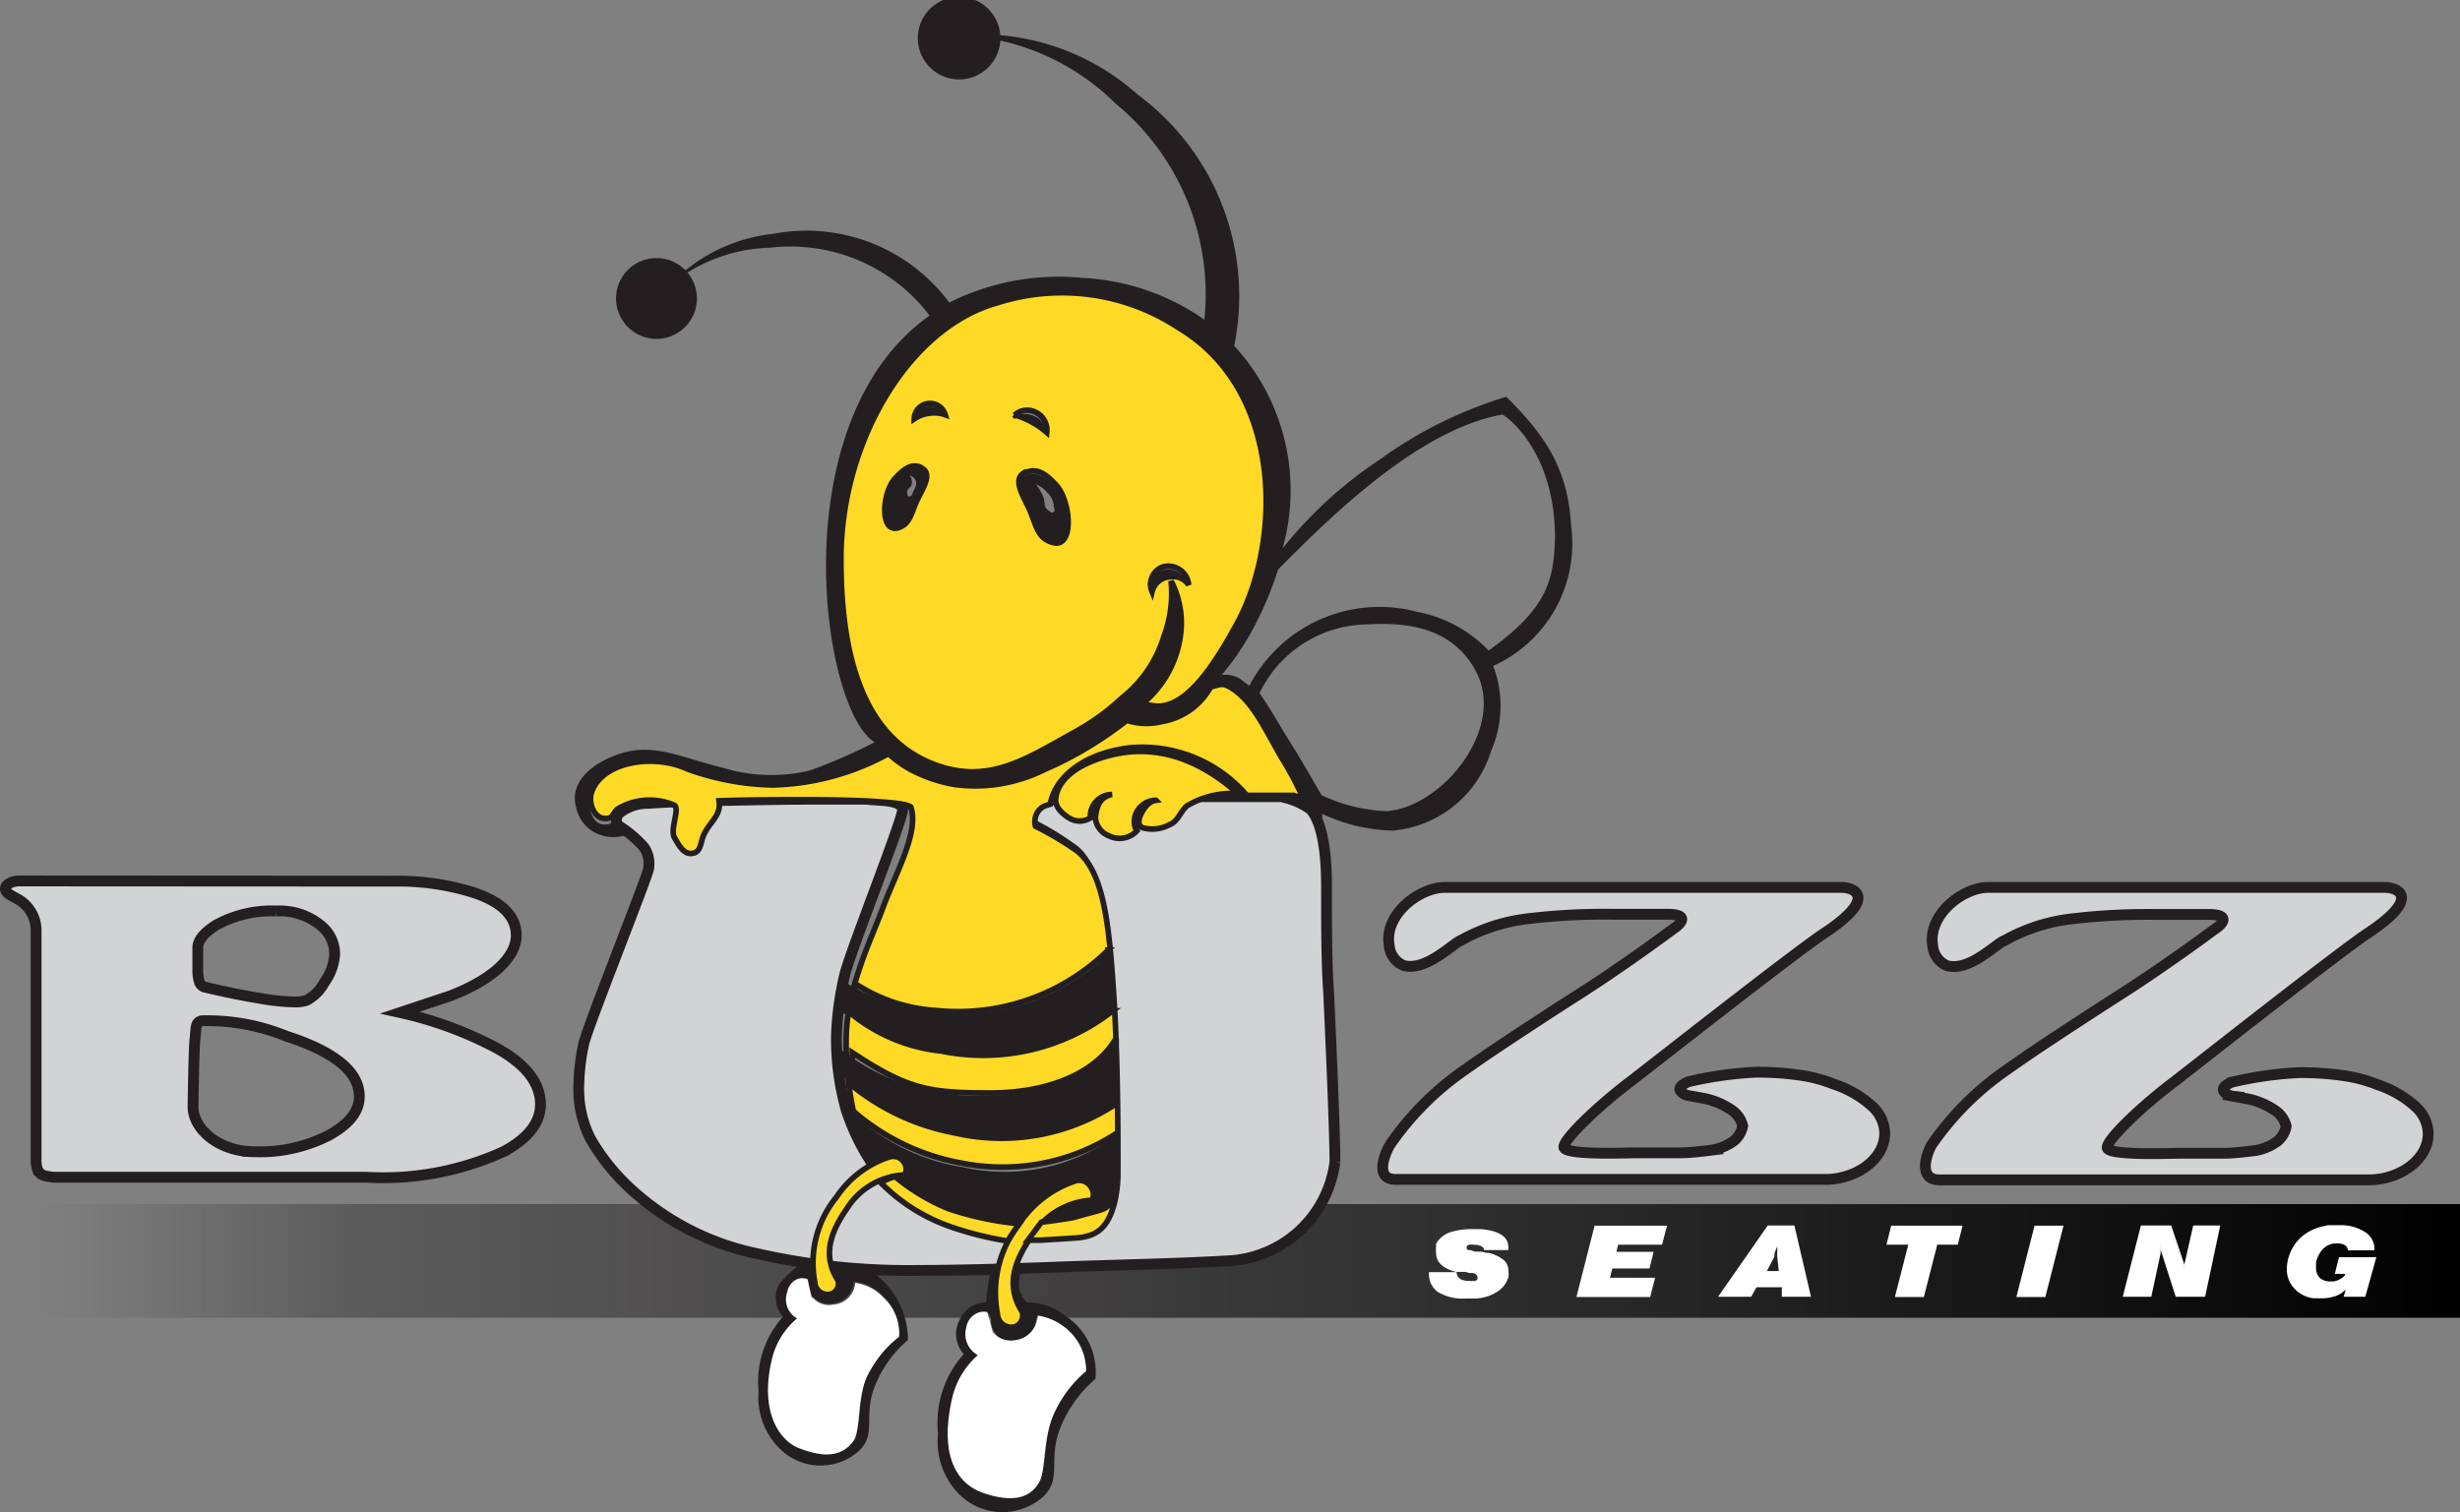 <?xml version="1.0" encoding="UTF-8"?> <svg xmlns="http://www.w3.org/2000/svg" xmlns:xlink="http://www.w3.org/1999/xlink" viewBox="0 0 113.79 69.96"><rect x="0" y="0" width="113.79" height="69.96" fill="#808080" stroke="none"/><defs><style>.cls-1{fill:url(#linear-gradient);}.cls-2,.cls-5,.cls-8{fill:none;}.cls-3,.cls-6{fill:#231f20;}.cls-4{fill:#d1d3d4;}.cls-10,.cls-4,.cls-6,.cls-7{fill-rule:evenodd;}.cls-5,.cls-8{stroke:#231f20;}.cls-5{stroke-width:0.5px;}.cls-7,.cls-9{fill:#fed925;}.cls-8{stroke-miterlimit:3.86;stroke-width:0.26px;}.cls-10{fill:#fff;}</style><linearGradient id="linear-gradient" x1="1.85" y1="58.33" x2="113.79" y2="58.33" gradientUnits="userSpaceOnUse"><stop offset="0" stop-color="#231f20" stop-opacity="0"></stop><stop offset="0.13" stop-color="#171415" stop-opacity="0.34"></stop><stop offset="1"></stop></linearGradient></defs><g id="Layer_2" data-name="Layer 2"><g id="Layer_1-2" data-name="Layer 1"><rect class="cls-1" x="1.85" y="55.71" width="111.94" height="5.26"></rect><rect class="cls-2" x="1.33" y="55.9" width="111.84" height="5.12"></rect><rect class="cls-2" x="1.61" y="56.2" width="111.24" height="4.49"></rect><path class="cls-3" d="M42.07,22a.48.48,0,0,1,.11.36c0,.19-.24.23-.22.44s.08.17.16.15.08-.1.11-.18.23-.35.12-.55a.4.4,0,0,0-.28-.22m.55-.3c.58.28,0,1-.23,1.62s-.3,1-.83,1.17c-.85.25-.74-1.62-.14-2.28.34-.37.74-.74,1.2-.51m5.29.69a2.77,2.77,0,0,1,.35.6c.09.22,0,.44.19.59s.19.17.29.1,0-.17,0-.28a.94.94,0,0,0-.32-.63,1.3,1.3,0,0,0-.54-.38M47.44,22c.53-.26,1,.16,1.4.6.7.76.83,3-.16,2.65-.62-.19-.72-.76-1-1.36s-.94-1.56-.27-1.89m-.51-2.66a.85.85,0,0,1,.83-.13.94.94,0,0,1,.68.95,3.44,3.44,0,0,0-.86-.56,3.27,3.27,0,0,0-.65-.26m-4.62.19a.73.73,0,0,1,.71-.73.72.72,0,0,1,.72.54,1.47,1.47,0,0,0-.72-.07,1.53,1.53,0,0,0-.71.26m11,8a.86.86,0,0,1,.43-1.13.94.94,0,0,1,1.25.81.85.85,0,0,0-.87-.37.88.88,0,0,0-.81.69M29.87,40.4a1.33,1.33,0,0,0-.22-1.06,3.85,3.85,0,0,0-.76-.69,1.74,1.74,0,0,1-1.06,0,1.69,1.69,0,0,1-1.18-1.3c-.36-1.25.92-2.16,2.17-2.52,1.5-.43,2.73.23,4.64.7a7.65,7.65,0,0,0,4,.12,25.11,25.11,0,0,0,3-1.31C38,32.88,36.08,19.49,43,14.6a8.09,8.09,0,0,0-7.38-3.14,7.64,7.64,0,0,0-3.82,1.15,1.87,1.87,0,1,1-.09-.1,7.69,7.69,0,0,1,4.05-1.69A8.22,8.22,0,0,1,43.91,14a11.25,11.25,0,0,1,6.18-1.14,10.74,10.74,0,0,1,5.62,1.93,11.43,11.43,0,0,0-4.11-10,10.91,10.91,0,0,0-5.33-2.91V1.9a1.91,1.91,0,1,1,0-.27,10.94,10.94,0,0,1,6.36,2.75A11.59,11.59,0,0,1,57.09,16a9.89,9.89,0,0,1,2.24,9.37,19.65,19.65,0,0,1,4.54-4.14,19.64,19.64,0,0,1,5.8-2.87c1.91,1.86,2.86,3.46,3,5.93a6.21,6.21,0,0,1-3.6,6.52,5.22,5.22,0,0,1-.1,3.94,5.23,5.23,0,0,1-4.54,3.68,8,8,0,0,1-3.28-.78c.33.43-4.31,11.82-8.56,17.94a9,9,0,0,1-5.41,3.35c0,.31-.23.77.32,1.32h.13a2.84,2.84,0,0,1,1.63.61,3.11,3.11,0,0,1,1.41,2.93,5.76,5.76,0,0,0-1.72,2.53c-.42,1.35.15,2.13-.71,2.93a2.84,2.84,0,0,1-3.85-.1,3.47,3.47,0,0,1-1-2.83,4.76,4.76,0,0,1,1.19-3.68,1.38,1.38,0,0,1-.19-1.58,1.35,1.35,0,0,1,1.23-.81A8.23,8.23,0,0,1,45.79,59c-1.12,0-4.72,0-5.32-.06A3.88,3.88,0,0,1,42,62a5.37,5.37,0,0,0-1.62,2.38c-.4,1.27.15,2-.67,2.77a2.67,2.67,0,0,1-3.62-.1,3.32,3.32,0,0,1-1-2.67,4.49,4.49,0,0,1,1.13-3.46,1.29,1.29,0,0,1-.18-1.49,4.08,4.08,0,0,1,.84-.82M56.07,16.43a4.35,4.35,0,0,1-.44-.43,9.44,9.44,0,0,0-1.12-.81A9.82,9.82,0,0,0,46.17,14a7,7,0,0,0-1.91.87s-.56.39-.56.39a13.52,13.52,0,0,0-4.8,10.39c0,4.11.74,8.28,4.12,9.69,2.58,1.08,4.34-.11,6.66-1.4a11,11,0,0,0,2.23-1.61,5.73,5.73,0,0,0,1.93-2.84A5.68,5.68,0,0,0,54.17,27a4.21,4.21,0,0,1,.39,2.77,4.86,4.86,0,0,1-1.73,2.91l.55.09c1.52.2,2.91-2.09,3.91-4,1.76-3.36,2-9-1.22-12.33M50.52,55.62a.61.61,0,0,0-.05-.6.63.63,0,0,0-.7-.3,5,5,0,0,0-2.63,2,5.12,5.12,0,0,0-1,4.18.62.62,0,0,0,.86.55.55.55,0,0,0,.28-.65c-.8-1.25-.35-2.39.45-3.53a3.48,3.48,0,0,1,2.83-1.64m-13,4.4,0-.09a.8.8,0,0,1-.14-.5l0-.08-.05-.19a.55.55,0,0,0-.47.05.69.69,0,0,0-.31.54,1,1,0,0,0,.57,1.11,3.53,3.53,0,0,0-1.27,1.93,4.22,4.22,0,0,0,.42,3.41,1.67,1.67,0,0,0,.93.58c.89.3,1.88.41,2.35-.51.24-.47.1-1.92.65-3a5,5,0,0,1,1.29-1.65,2.12,2.12,0,0,0-.76-1.73,2.06,2.06,0,0,0-1.28-.61,1.07,1.07,0,0,1-.9,1,1,1,0,0,1-1-.32m4.36-5.63a.62.62,0,0,0-.71-.84,4.73,4.73,0,0,0-2.48,1.87,4.82,4.82,0,0,0-1,3.94.59.59,0,0,0,.81.52.53.53,0,0,0,.26-.62c-.75-1.18-.32-2.25.43-3.32a3.28,3.28,0,0,1,2.67-1.55m4.39,3,.31-.5a23.06,23.06,0,0,1-2.25-.66,8.26,8.26,0,0,1-2.69-1.41,3.21,3.21,0,0,0-.74.18,7.42,7.42,0,0,0,3,1.81,12.3,12.3,0,0,0,2.41.58m.49,4.68a.78.78,0,0,1-.38,0,1,1,0,0,1-.4-.28,1,1,0,0,1-.23-.54c0-.14,0-.28-.07-.42a.56.56,0,0,0-.49.07c-.23.12-.28.32-.33.57a1,1,0,0,0,.6,1.18,3.66,3.66,0,0,0-1.34,2,4.42,4.42,0,0,0,.45,3.62,1.79,1.79,0,0,0,1,.62c.94.32,2,.43,2.49-.55.26-.5.12-2,.7-3.15a5.34,5.34,0,0,1,1.37-1.76,2.26,2.26,0,0,0-.81-1.83A2.21,2.21,0,0,0,47.94,61,1.13,1.13,0,0,1,47,62.05l-.23,0m7.33-23.82c.41-.2.47-.56.85-.82a2.61,2.61,0,0,1,1.88-.56,5.66,5.66,0,0,0-6.25-1.14c-.76.32-1.47.57-1.55,1.42a.83.83,0,0,0,.45.83.92.92,0,0,0,1,0,1.06,1.06,0,0,1,0-.15,1,1,0,0,1,1-.93.83.83,0,0,0-.66.55,1.66,1.66,0,0,0-.11.58,1,1,0,0,0,.64.79,1.09,1.09,0,0,0,1.28-.24.76.76,0,0,1-.12-.46,1,1,0,0,1,1-1c-.36.05-.52.3-.69.62s-.2.59.11.66a1.66,1.66,0,0,0,1.19-.15m2.39-7a1.31,1.31,0,0,1,.87.19c.29.23,0,0,.41.31a6.79,6.79,0,0,1,7.77-3.42,6.18,6.18,0,0,1,3.3,1.79c2.79-2,3-3.32,3.07-5.2,0-4.17-2.39-5.72-2.43-5.72-3.85.68-7.93,4.69-10.38,7.17a16,16,0,0,1-1.3,3,12.16,12.16,0,0,1-1.31,1.88m1.76.85c.68,1,1,1.64,1.69,2.71.47.79.72,1.23,1.17,2a7.68,7.68,0,0,0,3,.74c2.58-.17,5.55-3.83,4.14-6.47-1-1.88-2.9-2.3-5-2.17a5.6,5.6,0,0,0-5,3.16M30.88,37.26a.84.84,0,0,1,.27.11c.3.19-.23,1,.05,1.51l.1.18c.19.32.4.61.75.54s.34-.56.54-.93c.29-.56.78-.84.67-1.46,1.58-.06,3-.08,4.14-.08h2.77a6.76,6.76,0,0,1,1,.21l.16.06.42-.14-.12.46,0,.12a6,6,0,0,1-.69,2.23,13.19,13.19,0,0,0-1,2.35,18.42,18.42,0,0,0-.87,3,15.45,15.45,0,0,0-.27,2.94,12.11,12.11,0,0,0,.47,3.48,9.83,9.83,0,0,0,.86,2,3.75,3.75,0,0,1,.44-.24,8.78,8.78,0,0,1-1.19-2.17A9.53,9.53,0,0,0,44.53,54a8.74,8.74,0,0,0,6.73-1.21c0,.66,0,.94,0,1.65,0,1.88-.44,2.41-2,2.56l-.8.06a5.19,5.19,0,0,0-.43.48h.12l1.61-.1a2.06,2.06,0,0,0,1.06-.35,3,3,0,0,0,.72-1.23,6.1,6.1,0,0,0,.17-1.51v-1q0-4.1-.17-6.81a35.49,35.49,0,0,0-.87-5.68,1.83,1.83,0,0,0-.84-1.37,15.62,15.62,0,0,0-1.93-1.15A.81.81,0,0,1,48,37.6a.73.73,0,0,1,.3-.22l.14-.11a1.72,1.72,0,0,1,.41-1.08,5,5,0,0,1,3.35-1.49,5.54,5.54,0,0,1,2.91.26l.56.22a3.6,3.6,0,0,1,1,.63,3.81,3.81,0,0,1,.95,1.09c1.1,0,2.16,0,2.17,0l.45.16a14.58,14.58,0,0,0-1-1.89c-.82-1.41-1.41-2.79-2.51-3.34-.27-.14-.48,0-.78.05a3.17,3.17,0,0,1-2.28,1.64,3.08,3.08,0,0,1-1.65,0,17.37,17.37,0,0,1-3.84,2.29,7.4,7.4,0,0,1-4.14.7,7.53,7.53,0,0,1-2.1-.76,5.29,5.29,0,0,1-.94-.69,11.68,11.68,0,0,1-5.33,1.45,12.07,12.07,0,0,1-3.86-.69l-.09,0c-1.62-.76-4-.35-4.46,1.08a.66.66,0,0,0,0,.25c0,.43.22,1,.68,1s.31-.18.55-.43a2.93,2.93,0,0,1,2.35-.31"></path><path class="cls-4" d="M16.62,50.73c0-1.13-1.12-2.06-3.38-2.79a9.67,9.67,0,0,0-3.91-.71c-.3.07-.25.3-.31.84s-.09,3.15-.09,3.15c0,1,1.17,2.07,2.85,2.07a7,7,0,0,0,3.45-.77c.93-.51,1.39-1.1,1.39-1.79m-3.84-8.58A5.32,5.32,0,0,0,10,42.8c-.57.36-.85.71-.85,1.05v1a1.76,1.76,0,0,0,.07.57.37.37,0,0,0,.28.26c.94.22,1.77.39,2.46.5a10.56,10.56,0,0,0,1.72.18,1.75,1.75,0,0,0,.49-.07,2,2,0,0,0,.84-.84,2.49,2.49,0,0,0,.47-1.3,1.69,1.69,0,0,0-.64-1.33,3,3,0,0,0-2.06-.64m5.44-1.38a11.69,11.69,0,0,1,3.46.46c1.47.43,2.2,1.12,2.2,2.06s-1,2-3.06,2.79l-2.31.77A17.59,17.59,0,0,1,23,48.51c1.33.74,2,1.61,2,2.59,0,.83-.56,1.56-1.68,2.17a13.44,13.44,0,0,1-6.37,1.2H2.49c-.47-.06-.6-.08-.75-.34a1.36,1.36,0,0,1-.07-.5V43a1.67,1.67,0,0,0-.92-1.44c-.15-.09-.49-.22-.5-.43s.32-.38.67-.37h17.3"></path><path class="cls-5" d="M16.62,50.73c0-1.13-1.12-2.06-3.38-2.79a9.67,9.67,0,0,0-3.91-.71c-.3.07-.25.3-.31.84s-.09,3.15-.09,3.15c0,1,1.17,2.07,2.85,2.07a7,7,0,0,0,3.45-.77C16.16,52,16.62,51.42,16.62,50.73Zm-3.84-8.58A5.32,5.32,0,0,0,10,42.8c-.57.36-.85.71-.85,1.05v1a1.76,1.76,0,0,0,.07.57.37.37,0,0,0,.28.26c.94.22,1.77.39,2.46.5a10.56,10.56,0,0,0,1.72.18,1.75,1.75,0,0,0,.49-.07,2,2,0,0,0,.84-.84,2.49,2.49,0,0,0,.47-1.3,1.69,1.69,0,0,0-.64-1.33A3,3,0,0,0,12.78,42.15Zm5.44-1.38a11.69,11.69,0,0,1,3.46.46c1.47.43,2.2,1.12,2.2,2.06s-1,2-3.06,2.79l-2.31.77A17.59,17.59,0,0,1,23,48.51c1.33.74,2,1.61,2,2.59,0,.83-.56,1.56-1.68,2.17a13.44,13.44,0,0,1-6.37,1.2H2.49c-.47-.06-.6-.08-.75-.34a1.36,1.36,0,0,1-.07-.5V43a1.67,1.67,0,0,0-.92-1.44c-.15-.09-.49-.22-.5-.43s.32-.38.67-.37Z"></path><path class="cls-4" d="M66.8,41.06c.27,0,4.63,0,7.14,0H85.18c.58,0,1.72.45-.8,2.12C83,44.09,76,49.6,75.47,50c-1.5,1.13-3.13,2.68-3.13,3.07s2.86.27,3.37.27l2,0c.44,0,.94-.06,1.5-.13a2.41,2.41,0,0,0,1-.43,1.17,1.17,0,0,0,.4-.69,1.25,1.25,0,0,0-.54-.75,3.5,3.5,0,0,0-1.2-.51l-.71-.13a.65.65,0,0,1-.4-.19c-.14-.16,0-.31.34-.46a17.23,17.23,0,0,1,3.1-.44,13.2,13.2,0,0,1,2,.13,6.63,6.63,0,0,1,1.62.42,5,5,0,0,1,1.75,1,1.74,1.74,0,0,1,.61,1.27c0,1.23-1.35,2.14-2.75,2.14,0,0-19,0-19.87,0s-.64-.91-.28-1.58a13.58,13.58,0,0,1,3.55-3.54q1.4-1,4.94-3.28c2.26-1.42,4.6-3.17,4.6-3.17s.41-.25.42-.46-.4-.23-.56-.24H74.53a29.58,29.58,0,0,0-3.79.2,8.24,8.24,0,0,0-3.14,1c-.39.13-1.62,1.46-2.68,1.17a1.1,1.1,0,0,1-.66-.92c-.24-1.4,1.36-2.66,2.54-2.68"></path><path class="cls-5" d="M66.8,41.06c.27,0,4.63,0,7.14,0H85.18c.58,0,1.72.45-.8,2.12C83,44.09,76,49.6,75.47,50c-1.5,1.13-3.13,2.68-3.13,3.07s2.86.27,3.37.27l2,0c.44,0,.94-.06,1.5-.13a2.41,2.41,0,0,0,1-.43,1.17,1.17,0,0,0,.4-.69,1.25,1.25,0,0,0-.54-.75,3.5,3.5,0,0,0-1.2-.51l-.71-.13a.65.65,0,0,1-.4-.19c-.14-.16,0-.31.34-.46a17.23,17.23,0,0,1,3.1-.44,13.2,13.2,0,0,1,2,.13,6.63,6.63,0,0,1,1.62.42,5,5,0,0,1,1.75,1,1.74,1.74,0,0,1,.61,1.27c0,1.23-1.35,2.14-2.75,2.14,0,0-19,0-19.87,0s-.64-.91-.28-1.58a13.58,13.58,0,0,1,3.55-3.54q1.4-1,4.94-3.28c2.26-1.42,4.6-3.17,4.6-3.17s.41-.25.42-.46-.4-.23-.56-.24H74.53a29.58,29.58,0,0,0-3.79.2,8.24,8.24,0,0,0-3.14,1c-.39.13-1.62,1.46-2.68,1.17a1.1,1.1,0,0,1-.66-.92C64,42.34,65.62,41.08,66.8,41.06Z"></path><path class="cls-4" d="M91.94,41.06c.27,0,4.63,0,7.14,0h11.24c.58,0,1.72.45-.8,2.12-1.37.91-8.36,6.42-8.91,6.84-1.51,1.13-3.13,2.68-3.14,3.07s2.87.27,3.38.27l2,0c.44,0,.94-.06,1.5-.13a2.41,2.41,0,0,0,1-.43,1.17,1.17,0,0,0,.4-.69,1.25,1.25,0,0,0-.54-.75,3.5,3.5,0,0,0-1.2-.51l-.72-.13a.68.68,0,0,1-.4-.19c-.13-.16,0-.31.35-.46a17.09,17.09,0,0,1,3.1-.44,13.29,13.29,0,0,1,2,.13,6.63,6.63,0,0,1,1.62.42,5,5,0,0,1,1.75,1,1.74,1.74,0,0,1,.61,1.27c0,1.23-1.35,2.14-2.75,2.14,0,0-19,0-19.87,0S89,53.66,89.33,53a13.58,13.58,0,0,1,3.55-3.54q1.4-1,4.94-3.28c2.25-1.42,4.6-3.17,4.6-3.17s.41-.25.41-.46-.39-.23-.55-.24H99.67a29.76,29.76,0,0,0-3.8.2,8.18,8.18,0,0,0-3.13,1c-.4.13-1.63,1.46-2.68,1.17a1.1,1.1,0,0,1-.66-.92c-.24-1.4,1.36-2.66,2.54-2.68"></path><path class="cls-5" d="M91.94,41.06c.27,0,4.63,0,7.14,0h11.24c.58,0,1.72.45-.8,2.12-1.37.91-8.36,6.42-8.91,6.84-1.51,1.13-3.13,2.68-3.14,3.07s2.87.27,3.38.27l2,0c.44,0,.94-.06,1.5-.13a2.41,2.41,0,0,0,1-.43,1.17,1.17,0,0,0,.4-.69,1.25,1.25,0,0,0-.54-.75,3.5,3.5,0,0,0-1.2-.51l-.72-.13a.68.68,0,0,1-.4-.19c-.13-.16,0-.31.35-.46a17.09,17.09,0,0,1,3.1-.44,13.29,13.29,0,0,1,2,.13,6.63,6.63,0,0,1,1.62.42,5,5,0,0,1,1.75,1,1.74,1.74,0,0,1,.61,1.27c0,1.23-1.35,2.14-2.75,2.14,0,0-19,0-19.87,0S89,53.66,89.33,53a13.58,13.58,0,0,1,3.55-3.54q1.4-1,4.94-3.28c2.25-1.42,4.6-3.17,4.6-3.17s.41-.25.41-.46-.39-.23-.55-.24H99.67a29.76,29.76,0,0,0-3.8.2,8.18,8.18,0,0,0-3.13,1c-.4.13-1.63,1.46-2.68,1.17a1.1,1.1,0,0,1-.66-.92C89.16,42.34,90.76,41.08,91.94,41.06Z"></path><path class="cls-6" d="M38.89,49.68a9.12,9.12,0,0,0,4.79,2.73,9.33,9.33,0,0,0,7.92-1.17c0-.7,0-1.09,0-1.8,0-.55,0-.86,0-1.41-1,1.82-3.22,2.65-5.76,2.65a10.24,10.24,0,0,1-7-2.16l.09,1.16"></path><path class="cls-6" d="M51.47,46.77c0-.66-.15-2.23-.21-2.64a9.81,9.81,0,0,1-8,2.7A9.92,9.92,0,0,1,39,45.39a6.46,6.46,0,0,0-.18,1.34,10,10,0,0,0,4.66,2,9.8,9.8,0,0,0,8-1.95"></path><path class="cls-4" d="M59.42,36.9a3.46,3.46,0,0,1,1.21.55c.49.58.73,1.79.73,3.6s0,3.54.1,4.89q.28,6.14.29,7.81a5.24,5.24,0,0,1-5,4.59c-2.43.14-5,.18-7.67.28s-4.89.16-6.6.16A31.67,31.67,0,0,1,35,58a12.31,12.31,0,0,1-5.68-2.86,9.72,9.72,0,0,1-2-2.44,5,5,0,0,1-.55-2.28A10,10,0,0,1,27,48.3c.18-.81,3-7.85,3-8.11a1.33,1.33,0,0,0-.22-1,5.39,5.39,0,0,0-1.19-1,.44.44,0,0,1,.1-.6A2.1,2.1,0,0,1,30,37.17c.65-.05,1.75-.1,3.32-.13s2.94-.06,4.1-.06H40.1c.45.07,1.65,0,1.65.49s-2.51,6.78-2.69,7.69a14,14,0,0,0-.37,2.8,12.09,12.09,0,0,0,.46,3.42,10.26,10.26,0,0,0,1.58,3,7.2,7.2,0,0,0,3,1.87,12.28,12.28,0,0,0,4.19.68l1.58-.09a2.11,2.11,0,0,0,1-.34,3,3,0,0,0,.7-1.21,5.93,5.93,0,0,0,.17-1.49v-1q0-4-.17-6.67a34.12,34.12,0,0,0-.85-5.57,1.8,1.8,0,0,0-.83-1.34,13.17,13.17,0,0,0-1.89-1.13.83.83,0,0,1,.15-.71c.16-.22.58-.36,1.26-.41s1.49-.1,2.43-.11,2.05,0,3.34,0h4.57"></path><path class="cls-5" d="M59.42,36.9a3.46,3.46,0,0,1,1.21.55c.49.58.73,1.79.73,3.6s0,3.54.1,4.89q.28,6.14.29,7.81a5.24,5.24,0,0,1-5,4.59c-2.43.14-5,.18-7.67.28s-4.89.16-6.6.16A31.67,31.67,0,0,1,35,58a12.31,12.31,0,0,1-5.68-2.86,9.72,9.72,0,0,1-2-2.44,5,5,0,0,1-.55-2.28A10,10,0,0,1,27,48.3c.18-.81,3-7.85,3-8.11a1.33,1.33,0,0,0-.22-1,5.39,5.39,0,0,0-1.19-1,.44.44,0,0,1,.1-.6A2.1,2.1,0,0,1,30,37.17c.65-.05,1.75-.1,3.32-.13s2.94-.06,4.1-.06H40.1c.45.07,1.65,0,1.65.49s-2.51,6.78-2.69,7.69a14,14,0,0,0-.37,2.8,12.09,12.09,0,0,0,.46,3.42,10.26,10.26,0,0,0,1.58,3,7.2,7.2,0,0,0,3,1.87,12.28,12.28,0,0,0,4.19.68l1.58-.09a2.11,2.11,0,0,0,1-.34,3,3,0,0,0,.7-1.21,5.93,5.93,0,0,0,.17-1.49v-1q0-4-.17-6.67a34.12,34.12,0,0,0-.85-5.57,1.8,1.8,0,0,0-.83-1.34,13.17,13.17,0,0,0-1.89-1.13.83.83,0,0,1,.15-.71c.16-.22.58-.36,1.26-.41s1.49-.1,2.43-.11,2.05,0,3.34,0h4.57Z"></path><path class="cls-7" d="M53.38,32.66l-.55-.09a4.92,4.92,0,0,0,1.73-2.91,4.25,4.25,0,0,0-.39-2.78,5.7,5.7,0,0,1-.33,2.56,5.73,5.73,0,0,1-1.93,2.84,10.63,10.63,0,0,1-2.23,1.61c-2.32,1.29-4.08,2.48-6.66,1.4-3.38-1.41-4.16-5.58-4.12-9.69C39,20.24,42.13,15.09,46.17,14a9.79,9.79,0,0,1,8.34,1.16c4.82,2.87,4.79,9.72,2.78,13.56-1,1.9-2.39,4.19-3.91,4m-.09-5.28a.9.9,0,0,1,.82-.69.85.85,0,0,1,.87.37.94.94,0,0,0-1.25-.81.87.87,0,0,0-.44,1.13m-11-8a1.53,1.53,0,0,1,.71-.26,1.47,1.47,0,0,1,.72.07.73.73,0,0,0-1.43.19m4.62-.19a4,4,0,0,1,.65.25,3.78,3.78,0,0,1,.86.57.93.93,0,0,0-.68-1,.85.85,0,0,0-.83.13m-4.31,2.44c-.45-.23-.86.14-1.2.51-.6.66-.71,2.53.14,2.28.53-.16.61-.65.83-1.17s.81-1.34.23-1.62m4.82.22c-.67.33,0,1.2.27,1.89s.35,1.17,1,1.36c1,.3.86-1.89.16-2.66-.4-.43-.87-.85-1.4-.59"></path><path class="cls-8" d="M53.38,32.66l-.55-.09a4.92,4.92,0,0,0,1.73-2.91,4.25,4.25,0,0,0-.39-2.78,5.7,5.7,0,0,1-.33,2.56,5.73,5.73,0,0,1-1.93,2.84,10.63,10.63,0,0,1-2.23,1.61c-2.32,1.29-4.08,2.48-6.66,1.4-3.38-1.41-4.16-5.58-4.12-9.69C39,20.24,42.13,15.09,46.17,14a9.79,9.79,0,0,1,8.34,1.16c4.82,2.87,4.79,9.72,2.78,13.56C56.29,30.57,54.9,32.86,53.38,32.66Zm-.09-5.28a.9.9,0,0,1,.82-.69.85.85,0,0,1,.87.37.94.94,0,0,0-1.25-.81A.87.87,0,0,0,53.29,27.38Zm-11-8a1.53,1.53,0,0,1,.71-.26,1.47,1.47,0,0,1,.72.07.73.73,0,0,0-1.43.19Zm4.62-.19a4,4,0,0,1,.65.25,3.78,3.78,0,0,1,.86.57.93.93,0,0,0-.68-1A.85.85,0,0,0,46.93,19.21Zm-4.31,2.44c-.45-.23-.86.14-1.2.51-.6.66-.71,2.53.14,2.28.53-.16.61-.65.83-1.17S43.2,21.93,42.62,21.65Zm4.82.22c-.67.33,0,1.2.27,1.89s.35,1.17,1,1.36c1,.3.86-1.89.16-2.66C48.44,22,48,21.61,47.44,21.87Z"></path><path class="cls-7" d="M54.09,38.16a1.66,1.66,0,0,1-1.19.15c-.31-.07-.24-.42-.11-.67s.33-.56.68-.61a1,1,0,0,0-1,.95.77.77,0,0,0,.12.46,1.09,1.09,0,0,1-1.28.24,1,1,0,0,1-.64-.79,1.66,1.66,0,0,1,.11-.58.83.83,0,0,1,.66-.55,1,1,0,0,0-1,.93,1.06,1.06,0,0,0,0,.15.92.92,0,0,1-1,0c-.31-.19-.64-.51-.61-.87.08-.86.9-1.43,1.66-1.74,2.47-1,4.74-.32,6.78,1.49a4.06,4.06,0,0,0-2.37.57c-.37.26-.43.62-.84.82"></path><path class="cls-8" d="M54.09,38.16a1.66,1.66,0,0,1-1.19.15c-.31-.07-.24-.42-.11-.67s.33-.56.68-.61a1,1,0,0,0-1,.95.77.77,0,0,0,.12.46,1.09,1.09,0,0,1-1.28.24,1,1,0,0,1-.64-.79,1.66,1.66,0,0,1,.11-.58.83.83,0,0,1,.66-.55,1,1,0,0,0-1,.93,1.06,1.06,0,0,0,0,.15.92.92,0,0,1-1,0c-.31-.19-.64-.51-.61-.87.08-.86.9-1.43,1.66-1.74,2.47-1,4.74-.32,6.78,1.49a4.06,4.06,0,0,0-2.37.57C54.56,37.6,54.5,38,54.09,38.16Z"></path><path class="cls-7" d="M50.52,55.53a.61.61,0,0,0-.05-.6.64.64,0,0,0-.7-.3,5,5,0,0,0-2.63,2,5.16,5.16,0,0,0-1,4.18.63.63,0,0,0,.87.55.57.57,0,0,0,.28-.65c-.8-1.25-.35-2.39.44-3.53a3.51,3.51,0,0,1,2.84-1.64"></path><path class="cls-8" d="M50.52,55.53a.61.61,0,0,0-.05-.6.64.64,0,0,0-.7-.3,5,5,0,0,0-2.63,2,5.16,5.16,0,0,0-1,4.18.63.63,0,0,0,.87.55.57.57,0,0,0,.28-.65c-.8-1.25-.35-2.39.44-3.53A3.51,3.51,0,0,1,50.52,55.53Z"></path><path class="cls-9" d="M39.4,50.22a10.69,10.69,0,0,0,4.77,2.2,9.61,9.61,0,0,0,7.46-1.35c0-.67,0-1,0-1.63s0-.89,0-1.41c-1,1.74-3.36,2.54-5.78,2.54-2.89,0-3.84-.16-6.43-1.87l.06,1.52m12.07-3.45c0-.56-.15-2.4-.21-2.81a9.91,9.91,0,0,1-8,2.79,7.63,7.63,0,0,1-3.67-1.22,6.76,6.76,0,0,0-.22,1.37,7.91,7.91,0,0,0,4.16,1.73,9.75,9.75,0,0,0,8-1.86m-9.33-9.4C42.05,37,37.39,37,37.39,37c-1.17,0-2.55,0-4.13.05.11.65-.38.94-.67,1.5-.2.37-.13.85-.54.93s-.63-.34-.85-.72.25-1.32,0-1.5a2.88,2.88,0,0,0-2.65.18c-.24.25-.2.43-.55.43-.55,0-.79-.76-.64-1.2.46-1.42,2.84-1.83,4.46-1.08a12.14,12.14,0,0,0,3.95.73,11.71,11.71,0,0,0,5.33-1.45,5.29,5.29,0,0,0,.94.69,6.78,6.78,0,0,0,2.14.74,7.14,7.14,0,0,0,4.1-.68,17.15,17.15,0,0,0,3.84-2.29,3,3,0,0,0,1.65.05A3.15,3.15,0,0,0,56,31.78c.3-.06.51-.19.78-.05,1.1.55,1.69,1.93,2.51,3.34a14.58,14.58,0,0,1,1,1.89l-.45-.16s-1.07,0-2.17,0a6.37,6.37,0,0,0-5.42-2.2c-2.12.26-3.44,1.35-3.67,2.61l-.23.07a.73.73,0,0,0-.3.22.81.81,0,0,0-.15.73,14.88,14.88,0,0,1,1.93,1.15c1.32,1.06,1.5,3.82,1.71,7q.16,2.72.17,6.81v1a6.1,6.1,0,0,1-.17,1.51c-.3,1.09-.78,1.51-1.78,1.58l-1.61.1-.6,0,.62-.83s1.29-.16,1.57-.24c1.75-.53,1.63-.14,1.84-2a16,16,0,0,0,0-1.83,9.68,9.68,0,0,1-7.07,1.34,10.41,10.41,0,0,1-5.43-2.77,13.33,13.33,0,0,0,1.58,2.59c-.15.07,0,0-.14.06a10.94,10.94,0,0,1-1-2.06,15.56,15.56,0,0,1-.38-3.48c0-2.41,1.12-4.59,1.7-6.16s1.67-3.54,1.3-4.69M41.4,54.44a9.56,9.56,0,0,0,2.46,1.48,14.41,14.41,0,0,0,3.28.7c-.12.17-.44.64-.53.8a15.17,15.17,0,0,1-2.75-.7,8.38,8.38,0,0,1-3.12-2,3,3,0,0,1,.66-.27m.45-.08a3.33,3.33,0,0,0-2.67,1.55c-.74,1.07-1.17,2.15-.42,3.33a.51.51,0,0,1-.26.61.59.59,0,0,1-.81-.52,4.82,4.82,0,0,1,1-3.94,4.69,4.69,0,0,1,2.48-1.87.6.6,0,0,1,.66.28.56.56,0,0,1,0,.56"></path><path class="cls-8" d="M39.4,50.22a10.69,10.69,0,0,0,4.77,2.2,9.61,9.61,0,0,0,7.46-1.35c0-.67,0-1,0-1.63s0-.89,0-1.41c-1,1.74-3.36,2.54-5.78,2.54-2.89,0-3.84-.16-6.43-1.87Zm12.07-3.45c0-.56-.15-2.4-.21-2.81a9.91,9.91,0,0,1-8,2.79,7.63,7.63,0,0,1-3.67-1.22,6.76,6.76,0,0,0-.22,1.37,7.91,7.91,0,0,0,4.16,1.73A9.75,9.75,0,0,0,51.47,46.77Zm-9.33-9.4C42.05,37,37.39,37,37.39,37c-1.17,0-2.55,0-4.13.05.11.65-.38.94-.67,1.5-.2.37-.13.85-.54.93s-.63-.34-.85-.72.25-1.32,0-1.5a2.88,2.88,0,0,0-2.65.18c-.24.25-.2.43-.55.43-.55,0-.79-.76-.64-1.2.46-1.42,2.84-1.83,4.46-1.08a12.14,12.14,0,0,0,3.95.73,11.71,11.71,0,0,0,5.33-1.45,5.29,5.29,0,0,0,.94.69,6.78,6.78,0,0,0,2.14.74,7.14,7.14,0,0,0,4.1-.68,17.15,17.15,0,0,0,3.84-2.29,3,3,0,0,0,1.65.05A3.15,3.15,0,0,0,56,31.78c.3-.06.51-.19.78-.05,1.1.55,1.69,1.93,2.51,3.34a14.58,14.58,0,0,1,1,1.89l-.45-.16s-1.07,0-2.17,0a6.37,6.37,0,0,0-5.42-2.2c-2.12.26-3.44,1.35-3.67,2.61l-.23.07a.73.73,0,0,0-.3.22.81.81,0,0,0-.15.73,14.88,14.88,0,0,1,1.93,1.15c1.32,1.06,1.5,3.82,1.71,7q.16,2.72.17,6.81v1a6.1,6.1,0,0,1-.17,1.51c-.3,1.09-.78,1.51-1.78,1.58l-1.61.1-.6,0,.62-.83s1.29-.16,1.57-.24c1.75-.53,1.63-.14,1.84-2a16,16,0,0,0,0-1.83,9.68,9.68,0,0,1-7.07,1.34,10.41,10.41,0,0,1-5.43-2.77,13.33,13.33,0,0,0,1.58,2.59c-.15.07,0,0-.14.06a10.94,10.94,0,0,1-1-2.06,15.56,15.56,0,0,1-.38-3.48c0-2.41,1.12-4.59,1.7-6.16S42.51,38.52,42.14,37.37ZM41.4,54.44a9.56,9.56,0,0,0,2.46,1.48,14.41,14.41,0,0,0,3.28.7c-.12.17-.44.64-.53.8a15.17,15.17,0,0,1-2.75-.7,8.38,8.38,0,0,1-3.12-2A3,3,0,0,1,41.4,54.44Zm.45-.08a3.33,3.33,0,0,0-2.67,1.55c-.74,1.07-1.17,2.15-.42,3.33a.51.51,0,0,1-.26.61.59.59,0,0,1-.81-.52,4.82,4.82,0,0,1,1-3.94,4.69,4.69,0,0,1,2.48-1.87.6.6,0,0,1,.66.28A.56.56,0,0,1,41.85,54.36Z"></path><path class="cls-10" d="M45.93,61.66A1.12,1.12,0,0,0,47,62a1.18,1.18,0,0,0,1-1.13,2.62,2.62,0,0,1,2.24,2.57,5.51,5.51,0,0,0-1.41,1.81c-.61,1.16-.46,2.75-.73,3.27-.51,1-1.6.9-2.58.57-1.52-.51-2-2.1-1.48-4.39a3.79,3.79,0,0,1,1.19-2,1.11,1.11,0,0,1-.53-1.29.85.85,0,0,1,.45-.63.72.72,0,0,1,.52-.07l.25.95"></path><path class="cls-10" d="M37.56,60a1,1,0,0,0,1,.36,1.09,1.09,0,0,0,1-1,2.15,2.15,0,0,1,1.31.68,2.25,2.25,0,0,1,.72,1.81,5.16,5.16,0,0,0-1.39,1.66c-.61,1.07-.36,2.67-.72,3.16-.63.87-1.61.68-2.51.34s-1.87-1.67-1.25-4.18A3.52,3.52,0,0,1,36.87,61a1,1,0,0,1-.45-1.23.78.78,0,0,1,.44-.58.64.64,0,0,1,.49,0l.21.9"></path><path class="cls-10" d="M66.1,59v-.14h1.28v0c0,.27.2.41.62.41l.12,0,.12,0a.25.25,0,0,0,.1-.08.17.17,0,0,0,0-.1.17.17,0,0,0-.09-.14l-.09-.05-.19,0-.19-.05-.2,0-.23,0c-.61-.16-.92-.45-.92-.87a1.18,1.18,0,0,1,0-.31.73.73,0,0,1,0-.12.37.37,0,0,1,.06-.1,1.21,1.21,0,0,1,.6-.44,3.38,3.38,0,0,1,1.07-.14h.33c.85.07,1.28.35,1.28.84v.13H68.65a.21.21,0,0,0-.12-.17.51.51,0,0,0-.3-.07.71.71,0,0,0-.3,0c-.06,0-.09.08-.09.13s0,.07.07.11l.1,0,.21.07.17,0,.11,0,.27.06.09,0a1.83,1.83,0,0,1,.7.33.63.63,0,0,1,.21.48,1,1,0,0,1,0,.32,1.2,1.2,0,0,1-.52.67,2,2,0,0,1-1,.31l-.2,0H67.8a2.21,2.21,0,0,1-1.3-.31,1,1,0,0,1-.4-.82"></path><polygon class="cls-10" points="76.33 60.01 72.92 60.01 73.76 56.71 77.11 56.71 76.88 57.59 74.85 57.59 74.77 57.92 76.49 57.92 76.3 58.69 74.58 58.69 74.47 59.12 76.56 59.12 76.33 60.01"></polygon><path class="cls-10" d="M81.65,58.81h.63l-.07-.66a2,2,0,0,1,0-.25v-.24l-.13.33,0,.08,0,.07-.35.67M81,60H79.47l2.3-3.3H83l.77,3.3H82.42l0-.44H81.25L81,60"></path><polygon class="cls-10" points="88.27 57.59 87.26 57.59 87.48 56.71 90.78 56.71 90.56 57.59 89.61 57.59 88.99 60.01 87.65 60.01 88.27 57.59"></polygon><polygon class="cls-10" points="94.61 60.01 93.27 60.01 94.11 56.71 95.45 56.71 94.61 60.01"></polygon><path class="cls-10" d="M99.41,60H98.19l.84-3.3h1.4l.61,1.81a.5.5,0,0,1,0,.13c0,.05,0,.13,0,.22l0,.18v-.42s0-.07,0-.11l.41-1.81h1.25L102,60h-1.36L100,58a.86.86,0,0,1-.06-.23,2.35,2.35,0,0,1,0-.28v.39l0,.12-.43,2"></path><path class="cls-10" d="M107.64,56.69l.26,0h.28a2.07,2.07,0,0,1,1.21.31.9.9,0,0,1,.44.76.22.22,0,0,1,0,.09H108.6a.28.28,0,0,0-.12-.23.65.65,0,0,0-.37-.09H108a.88.88,0,0,0-.55.26,1.29,1.29,0,0,0-.32.64c0,.06,0,.1,0,.12v.11a.63.63,0,0,0,.18.47.72.72,0,0,0,.5.16h.13a.88.88,0,0,0,.53-.29l0-.06H108l.19-.77h1.73L109.41,60h-1l.09-.34a1.11,1.11,0,0,1-.45.3,1.9,1.9,0,0,1-.66.11l-.37,0a1.45,1.45,0,0,1-.9-.46,1.29,1.29,0,0,1-.34-.91,2,2,0,0,1,.25-.93,1.93,1.93,0,0,1,.65-.71,2.37,2.37,0,0,1,.93-.35"></path></g></g></svg> 